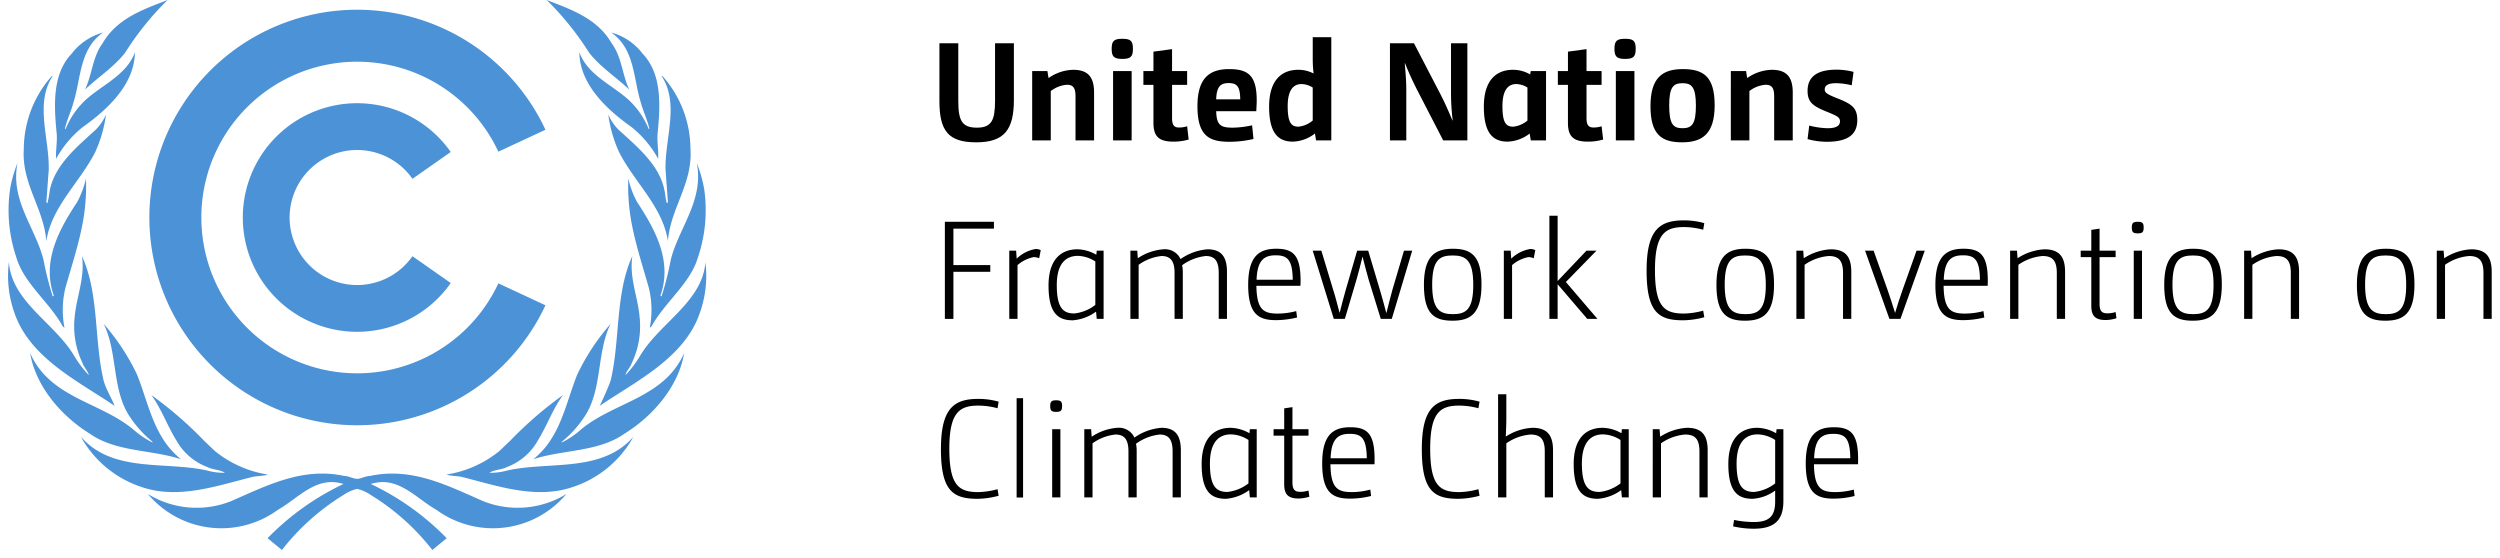 <svg id="Layer_1" xmlns="http://www.w3.org/2000/svg" width="300" height="67" viewBox="0 0 300 67"><defs><style>.cls-1{fill:#4b92d7;}</style></defs><title>UNFCCC</title><path class="cls-1" d="M57.996,60.144c-4.193-1.819-8.546-4.129-13.602-3.027-.539.009-1.013.319-1.537.345-.524-.026-.999-.336-1.537-.345-5.054-1.103-9.406,1.208-13.604,3.027a11.163,11.163,0,0,1-9.967-.862,11.505,11.505,0,0,0,15.594,1.898c2.477-1.396,4.611-4.136,7.876-3.101a31.434,31.434,0,0,0-9.109,6.504L33.83,66A27.668,27.668,0,0,1,41.191,59.416a4.882,4.882,0,0,1,1.666-.752A4.93,4.93,0,0,1,44.525,59.416,27.746,27.746,0,0,1,51.884,66l1.714-1.417a31.387,31.387,0,0,0-9.102-6.504c3.262-1.035,5.396,1.705,7.873,3.101a11.505,11.505,0,0,0,15.594-1.898,11.166,11.166,0,0,1-9.968.862"/><path class="cls-1" d="M11.405,18.295a15.898,15.898,0,0,0,1.315-4.553,5.981,5.981,0,0,1-1.202,1.796c-2.362,2.151-5.056,4.366-5.571,7.477a13.208,13.208,0,0,1-.242,1.337c-.099.046-.099-.073-.145-.1l.287-3.86c.1-3.774-1.702-7.953.472-11.266-.073-.016-.114.042-.169.074a13.273,13.273,0,0,0-3.295,8.683c-.273,4.173,2.404,7.116,2.705,11.044.617-4.101,4.01-7.044,5.844-10.631"/><path class="cls-1" d="M13.752,48.704c-.401-1.012-1.013-1.963-1.315-3.023-1.16-4.871-.532-10.463-2.606-14.957.387,2.555-.631,4.806-.863,7.236a10.235,10.235,0,0,0,.936,5.612c.169.51.643.944.756,1.445a12.705,12.705,0,0,1-1.789-2.371c-2.364-3.929-7.462-6.442-7.802-11.191A13.256,13.256,0,0,0,1.783,37.682c1.892,5.338,7.704,8.112,11.969,11.022"/><path class="cls-1" d="M6.735,19.054a12.697,12.697,0,0,1,3.168-3.783c3.05-2.157,6.242-5.17,6.288-9.001-.992,2.752-3.971,3.916-5.99,5.786A9.856,9.856,0,0,0,7.868,15.498l-.074-.06c.246-1.1.747-2.092,1.032-3.174.904-2.91.718-6.412,3.552-8.363A7.093,7.093,0,0,0,8.598,6.445C6.234,8.921,6.48,12.743,6.808,16.084c.073,1.039-.143,2.011-.073,2.97"/><path class="cls-1" d="M7.525,39.16l.215.177a11.19,11.19,0,0,1,.1-4.752c.672-2.398,1.446-4.74,1.961-7.205a24.287,24.287,0,0,0,.517-5.957,10.841,10.841,0,0,1-1.077,2.856C7.111,27.509,4.989,31.341,6.463,35.477c-.042.041-.084.1-.142.069A35.945,35.945,0,0,1,5.219,31.169c-.99-3.889-3.996-7.117-3.123-11.597a15.511,15.511,0,0,0-.886,3.13,17.621,17.621,0,0,0,.746,8.167c.913,3.158,4.008,5.414,5.569,8.292"/><path class="cls-1" d="M10.2,10.745c1.59-1.492,3.381-2.637,4.784-4.373A34.969,34.969,0,0,1,20.112.001c-2.869,1.118-6.074,2.183-7.807,5.207-1.214,1.637-1.242,3.76-2.105,5.538"/><path class="cls-1" d="M79.866,20.391l.284,3.86c-.041.028-.041.146-.143.101-.126-.433-.156-.893-.241-1.337-.514-3.111-3.211-5.326-5.571-7.477A6.019,6.019,0,0,1,72.992,13.744a15.866,15.866,0,0,0,1.318,4.552c1.835,3.588,5.223,6.53,5.84,10.632.302-3.929,2.979-6.871,2.706-11.046a13.253,13.253,0,0,0-3.292-8.681c-.057-.032-.099-.092-.173-.073,2.177,3.311.375,7.489.475,11.264"/><path class="cls-1" d="M80.494,31.169a36.365,36.365,0,0,1-1.103,4.376c-.055.033-.1-.027-.141-.068,1.473-4.136-.647-7.968-2.779-11.198a10.933,10.933,0,0,1-1.076-2.856,24.286,24.286,0,0,0,.517,5.957c.516,2.465,1.289,4.807,1.959,7.205a11.205,11.205,0,0,1,.101,4.751l.218-.176c1.56-2.878,4.652-5.133,5.568-8.292a17.657,17.657,0,0,0,.746-8.167,15.695,15.695,0,0,0-.889-3.13c.873,4.48-2.134,7.708-3.122,11.597"/><path class="cls-1" d="M76.885,12.265c.29,1.081.79,2.073,1.034,3.174l-.07.058a9.898,9.898,0,0,0-2.335-3.442c-2.021-1.87-5.002-3.034-5.989-5.786.043,3.831,3.237,6.845,6.289,9.002a12.698,12.698,0,0,1,3.162,3.783c.074-.959-.143-1.938-.07-2.97.329-3.342.575-7.163-1.791-9.641a7.09,7.09,0,0,0-3.775-2.544c2.829,1.952,2.647,5.454,3.546,8.365"/><path class="cls-1" d="M70.728,6.372c1.403,1.737,3.193,2.882,4.784,4.373-.858-1.777-.885-3.9-2.105-5.537C71.676,2.183,68.464,1.118,65.602,0a35.161,35.161,0,0,1,5.125,6.372"/><path class="cls-1" d="M69.77,51.494A10.655,10.655,0,0,1,67.842,52.88v-.009c-.137.08-.269.153-.405.215l-.046-.046c.062-.053.123-.11.187-.162v-.007a12.673,12.673,0,0,0,2.433-2.686c2.335-3.262,1.522-7.819,3.265-11.324a26.56,26.56,0,0,0-3.994,6.058c-1.072,2.637-1.644,5.534-3.246,7.942v.009A10.01,10.01,0,0,1,63.999,55.108c3.057-1.004,6.562-.911,9.48-2.238a8.869,8.869,0,0,0,1.444-.819c3.453-2.123,6.531-5.729,7.175-9.687-2.376,5.393-8.329,5.84-12.328,9.129"/><path class="cls-1" d="M84.649,31.456c-.345,4.749-5.443,7.262-7.809,11.191a12.719,12.719,0,0,1-1.789,2.372c.116-.502.589-.935.762-1.446a10.268,10.268,0,0,0,.931-5.613c-.231-2.43-1.246-4.68-.859-7.236-2.074,4.494-1.449,10.086-2.609,14.957a32.026,32.026,0,0,1-1.317,3.023c4.269-2.91,10.082-5.684,11.973-11.022a13.291,13.291,0,0,0,.716-6.225"/><path class="cls-1" d="M60.864,56.461a7.278,7.278,0,0,1-2.136.273c.601-.392,1.449-.346,2.109-.691a7.102,7.102,0,0,0,3.694-3.165v-.007c1.1-1.755,1.817-3.839,3.034-5.469a46.291,46.291,0,0,0-6.322,5.466v.003c-.433.409-.869.827-1.31,1.246a13.342,13.342,0,0,1-6.359,2.829c.56.199,1.288.145,1.892.298,4.166,1.035,8.806,2.712,13.232,1.208a12.899,12.899,0,0,0,7.047-5.581c.084-.146.164-.295.241-.445-.134.154-.272.307-.409.445C71.729,56.669,65.767,55.363,60.864,56.461"/><path class="cls-1" d="M30.249,57.245c.602-.154,1.331-.1,1.892-.3a13.316,13.316,0,0,1-6.361-2.828c-.442-.418-.877-.838-1.308-1.245v-.003a46.372,46.372,0,0,0-6.322-5.468c1.214,1.632,1.928,3.714,3.031,5.47v.005A7.089,7.089,0,0,0,24.88,56.042c.655.345,1.505.299,2.104.691a7.297,7.297,0,0,1-2.132-.272c-4.905-1.097-10.877.217-14.712-3.59-.139-.141-.276-.292-.41-.446.074.152.157.299.239.446a12.993,12.993,0,0,0,7.048,5.58c4.425,1.505,9.063-.173,13.232-1.207"/><path class="cls-1" d="M12.238,52.871c2.92,1.323,6.422,1.234,9.477,2.238a9.98,9.98,0,0,1-2.036-2.238v-.011c-1.602-2.408-2.18-5.304-3.249-7.942a26.449,26.449,0,0,0-3.993-6.058c1.745,3.506.928,8.063,3.265,11.325a12.864,12.864,0,0,0,2.436,2.686v.005c.061.054.12.11.185.164l-.046.046c-.135-.064-.273-.137-.406-.215l.02.015a11.08,11.08,0,0,1-1.948-1.391c-3.993-3.291-9.95-3.736-12.326-9.129.644,3.956,3.724,7.564,7.174,9.685a8.569,8.569,0,0,0,1.448.82"/><path class="cls-1" d="M42.857,51.03A24.932,24.932,0,0,0,65.454,36.635l-5.65-2.633a18.697,18.697,0,1,1,0-15.802l5.65-2.629A24.931,24.931,0,1,0,42.857,51.03"/><path class="cls-1" d="M42.857,18a8.1,8.1,0,0,1,6.638,3.456L54.089,18.239a13.715,13.715,0,1,0,0,15.724l-4.594-3.218A8.102,8.102,0,1,1,42.857,18"/><path d="M114.994,5.192v6.907c0,2.365.437,3.22,2.23,3.22,1.76,0,2.182-.873,2.182-3.237V5.192h2.26v6.79c0,3.572-1.138,5.097-4.525,5.097-3.337,0-4.41-1.372-4.41-4.944V5.192Z"/><path d="M123.862,8.528h1.828l.135.839a5.366,5.366,0,0,1,2.951-.991c1.744,0,2.514.823,2.514,2.735v5.734h-2.228V11.563c0-1.091-.336-1.391-1.042-1.391a3.625,3.625,0,0,0-1.928.755v5.918H123.862Z"/><path d="M134.673,7.07c-.988,0-1.273-.269-1.273-1.208,0-.958.285-1.208,1.273-1.208,1.009,0,1.277.25,1.277,1.208,0,.939-.268,1.208-1.277,1.208m-1.104,1.457h2.228v8.317h-2.228Z"/><path d="M138.414,8.528V6.197l2.233-.302v2.633h1.809v1.66h-1.809v3.974c0,.855.246,1.139.835,1.139a3.053,3.053,0,0,0,.974-.152l.184,1.595a6.48,6.48,0,0,1-1.827.252c-1.797,0-2.399-.671-2.399-2.264v-4.545h-1.207V8.528Z"/><path d="M150.419,16.677a12.817,12.817,0,0,1-2.882.337c-2.465,0-3.843-.723-3.843-4.277,0-3.438,1.509-4.445,3.806-4.445,2.3,0,3.306.789,3.306,3.774,0,.419-.035.839-.051,1.275h-4.813c.05,1.694.536,1.978,1.996,1.978a10.975,10.975,0,0,0,2.314-.284Zm-1.591-4.761c-.019-1.56-.405-1.946-1.392-1.946-.958,0-1.444.402-1.494,1.946Z"/><path d="M157.794,16.024a4.579,4.579,0,0,1-2.634.973c-1.743,0-2.866-.973-2.866-4.192,0-3.239,1.544-4.429,3.503-4.429a3.863,3.863,0,0,1,1.813.436l.018-.016a15.01,15.01,0,0,1-.1-1.71V4.467h2.228V16.845h-1.828Zm-.267-5.518a2.582,2.582,0,0,0-1.344-.418c-.854,0-1.66.552-1.66,2.648,0,2.062.468,2.465,1.31,2.465a3.17,3.17,0,0,0,1.694-.737Z"/><path d="M166.795,5.192h2.883l3.186,6.136c.536,1.039.939,1.963,1.423,3.119h.038a27.254,27.254,0,0,1-.203-3.119V5.192h1.962v11.654h-2.902l-3.168-6.138c-.52-1.039-.955-1.962-1.41-3.12h-.034c.1,1.158.185,2.215.185,3.12v6.138h-1.962Z"/><path d="M183.562,16.024a4.585,4.585,0,0,1-2.632.973c-1.747,0-2.868-.973-2.868-4.192,0-3.239,1.542-4.429,3.504-4.429a4.081,4.081,0,0,1,2.046.553l.083-.402H185.525v8.317h-1.831Zm-.268-5.518a2.57,2.57,0,0,0-1.342-.418c-.855,0-1.659.552-1.659,2.648,0,2.062.467,2.465,1.307,2.465a3.166,3.166,0,0,0,1.694-.737Z"/><path d="M188.154,8.528V6.197l2.228-.302v2.633h1.809v1.66h-1.809v3.974c0,.855.254,1.139.839,1.139a3.028,3.028,0,0,0,.97-.152l.188,1.595a6.49,6.49,0,0,1-1.828.252c-1.794,0-2.398-.671-2.398-2.264v-4.545h-1.21V8.528Z"/><path d="M195.011,7.07c-.99,0-1.276-.269-1.276-1.208,0-.958.285-1.208,1.276-1.208,1.007,0,1.273.25,1.273,1.208,0,.939-.267,1.208-1.273,1.208m-1.11,1.457h2.231v8.317h-2.231Z"/><path d="M201.866,17.079c-2.465,0-3.808-.905-3.808-4.342,0-3.421,1.442-4.445,3.875-4.445,2.464,0,3.826.873,3.826,4.343,0,3.406-1.463,4.443-3.894,4.443m.034-7.093c-1.122,0-1.595.486-1.595,2.683,0,2.233.474,2.718,1.595,2.718,1.124,0,1.609-.486,1.609-2.701s-.484-2.701-1.609-2.701"/><path d="M207.7,8.528h1.828l.135.839a5.365,5.365,0,0,1,2.948-.991c1.748,0,2.519.823,2.519,2.735v5.734h-2.23V11.563c0-1.091-.337-1.391-1.042-1.391a3.616,3.616,0,0,0-1.931.755v5.918h-2.228Z"/><path d="M217.107,15.068a9.692,9.692,0,0,0,2.215.319c1.005,0,1.474-.287,1.474-.823,0-.502-.336-.655-1.741-1.223-1.547-.637-2.147-1.123-2.147-2.433,0-1.71,1.156-2.549,3.502-2.549a8.048,8.048,0,0,1,2.015.269l-.218,1.609a7.85,7.85,0,0,0-1.878-.252c-.874,0-1.361.218-1.361.756,0,.402.319.586,1.629,1.105,1.641.656,2.277,1.126,2.277,2.565,0,1.66-1.035,2.602-3.656,2.602a8.673,8.673,0,0,1-2.31-.322Z"/><polygon points="113.384 26.613 119.272 26.613 119.272 27.437 114.409 27.437 114.409 31.811 118.835 31.811 118.835 32.616 114.409 32.616 114.409 38.268 113.384 38.268 113.384 26.613"/><path d="M121.113,30.083h.823l.066.957a4.313,4.313,0,0,1,2.262-1.158,1.291,1.291,0,0,1,.624.137l-.188.972a1.572,1.572,0,0,0-.67-.134,4.24,4.24,0,0,0-1.928.954v6.457h-.989Z"/><path d="M131.527,37.395a5.416,5.416,0,0,1-2.802,1.042c-1.81,0-2.901-.908-2.901-4.176,0-3.287,1.66-4.346,3.469-4.346a4.724,4.724,0,0,1,2.266.655l.049-.486h.824v8.183h-.824Zm-.087-6.02a4.057,4.057,0,0,0-2.097-.67c-1.272,0-2.529.72-2.529,3.503,0,2.785.787,3.407,2.111,3.407a4.972,4.972,0,0,0,2.515-1.026Z"/><path d="M135.647,30.083h.824l.065.907a6.342,6.342,0,0,1,3.069-1.074,2.059,2.059,0,0,1,2.063,1.174,6.501,6.501,0,0,1,3.237-1.174c1.56,0,2.331.79,2.331,2.699v5.652h-.989V32.752c0-1.494-.52-2.03-1.56-2.03a5.903,5.903,0,0,0-2.835,1.107,3.829,3.829,0,0,1,.085.871v5.567h-.99V32.752c0-1.494-.537-2.03-1.561-2.03a5.719,5.719,0,0,0-2.749,1.055v6.489h-.989Z"/><path d="M155.65,38.099a11.035,11.035,0,0,1-2.498.319c-2.046,0-3.37-.62-3.37-4.226,0-3.456,1.325-4.343,3.37-4.343,2.043,0,2.917.788,2.917,3.839,0,.202,0,.353-.019.605h-5.282c.037,2.936.907,3.337,2.584,3.337a8.635,8.635,0,0,0,2.195-.3Zm-.521-4.527c-.03-2.431-.655-2.935-2.047-2.935-1.371,0-2.211.57-2.293,2.935Z"/><path d="M157.527,30.083h1.036l1.41,4.663c.318.99.505,1.812.773,2.783h.015c.219-.886.471-1.828.74-2.783l1.356-4.663h1.327l1.392,4.663c.283.955.518,1.812.77,2.783h.032c.253-1.004.452-1.828.72-2.783l1.379-4.663h.986l-2.448,8.183H165.692L164.248,33.589c-.267-.921-.499-1.828-.736-2.767h-.018c-.233.955-.452,1.829-.72,2.749l-1.391,4.695h-1.329Z"/><path d="M174.308,38.485c-2.197,0-3.438-.802-3.438-4.292,0-3.456,1.31-4.343,3.472-4.343,2.195,0,3.438.821,3.438,4.293s-1.292,4.342-3.472,4.342m0-7.829c-1.561,0-2.446.536-2.446,3.502,0,2.986.904,3.541,2.48,3.541,1.557,0,2.449-.536,2.449-3.506,0-3.001-.907-3.537-2.483-3.537"/><path d="M180.46,30.083h.821l.066.957a4.32,4.32,0,0,1,2.265-1.158,1.296,1.296,0,0,1,.622.137l-.185.972a1.606,1.606,0,0,0-.671-.134,4.219,4.219,0,0,0-1.929.954v6.457h-.989Z"/><polygon points="185.926 25.89 186.915 25.89 186.915 33.723 190.371 30.084 191.573 30.084 187.903 33.84 191.691 38.267 190.471 38.267 186.915 34.109 186.915 38.267 185.926 38.267 185.926 25.89"/><path d="M204.516,38.067a10.026,10.026,0,0,1-2.548.368c-2.952,0-4.376-.973-4.376-5.97,0-4.95,1.609-6.021,4.476-6.021a8.791,8.791,0,0,1,2.448.336l-.134.789a8.876,8.876,0,0,0-2.297-.321c-2.247,0-3.49.79-3.49,5.167,0,4.428,1.142,5.213,3.49,5.213a9.524,9.524,0,0,0,2.297-.348Z"/><path d="M209.41,38.485c-2.193,0-3.438-.802-3.438-4.292,0-3.456,1.31-4.343,3.475-4.343,2.195,0,3.438.821,3.438,4.293s-1.292,4.342-3.475,4.342m0-7.829c-1.557,0-2.446.536-2.446,3.502,0,2.986.907,3.541,2.483,3.541,1.557,0,2.449-.536,2.449-3.506,0-3.001-.905-3.537-2.486-3.537"/><path d="M215.566,30.083h.824l.062.907a6.579,6.579,0,0,1,3.22-1.074c1.695,0,2.483.79,2.483,2.699v5.652h-.992V32.752c0-1.494-.536-2.03-1.709-2.03a5.889,5.889,0,0,0-2.902,1.055v6.489h-.986Z"/><path d="M223.81,30.083h1.026l1.657,4.663c.373,1.091.589,1.744.911,2.783h.015c.318-1.054.537-1.743.904-2.783l1.66-4.663h.99l-2.919,8.183h-1.325Z"/><path d="M238.115,38.099a11.047,11.047,0,0,1-2.499.319c-2.047,0-3.369-.62-3.369-4.226,0-3.456,1.322-4.343,3.369-4.343,2.046,0,2.92.788,2.92,3.839,0,.202,0,.353-.018.605h-5.285c.037,2.936.911,3.337,2.583,3.337a8.666,8.666,0,0,0,2.199-.3Zm-.521-4.527c-.031-2.431-.654-2.935-2.044-2.935-1.375,0-2.211.57-2.299,2.935Z"/><path d="M241.214,30.083h.824l.068.907a6.561,6.561,0,0,1,3.219-1.074c1.691,0,2.484.79,2.484,2.699v5.652h-.992V32.752c0-1.494-.537-2.03-1.71-2.03a5.871,5.871,0,0,0-2.901,1.055v6.489h-.992Z"/><path d="M250.956,30.083V27.584l.992-.149v2.648h1.927V30.856h-1.927v5.6c0,.873.281,1.143.919,1.143a3.175,3.175,0,0,0,1.008-.154l.1.74a4.313,4.313,0,0,1-1.291.218c-1.258,0-1.728-.503-1.728-1.712V30.856h-1.273v-.773Z"/><path d="M256.539,28.005c-.572,0-.723-.152-.723-.704,0-.537.15-.689.723-.689.552,0,.701.152.701.689,0,.552-.149.704-.701.704m-.488,2.078h.99v8.183h-.99Z"/><path d="M263.144,38.485c-2.197,0-3.438-.802-3.438-4.292,0-3.456,1.31-4.343,3.475-4.343,2.193,0,3.438.821,3.438,4.293s-1.292,4.342-3.475,4.342m0-7.829c-1.56,0-2.448.536-2.448,3.502,0,2.986.907,3.541,2.484,3.541,1.556,0,2.446-.536,2.446-3.506,0-3.001-.905-3.537-2.483-3.537"/><path d="M269.296,30.083h.824l.064.907a6.562,6.562,0,0,1,3.222-1.074c1.691,0,2.483.79,2.483,2.699v5.652h-.992V32.752c0-1.494-.537-2.03-1.71-2.03a5.893,5.893,0,0,0-2.902,1.055v6.489h-.988Z"/><path d="M286.264,38.485c-2.2,0-3.438-.802-3.438-4.292,0-3.456,1.306-4.343,3.469-4.343,2.199,0,3.439.821,3.439,4.293s-1.294,4.342-3.471,4.342m0-7.829c-1.563,0-2.452.536-2.452,3.502,0,2.986.907,3.541,2.483,3.541,1.561,0,2.448-.536,2.448-3.506,0-3.001-.904-3.537-2.479-3.537"/><path d="M292.413,30.083h.821l.07.907a6.557,6.557,0,0,1,3.219-1.074c1.691,0,2.481.79,2.481,2.699v5.652h-.989V32.752c0-1.494-.539-2.03-1.71-2.03a5.862,5.862,0,0,0-2.901,1.055v6.489h-.992Z"/><path d="M119.839,59.489a10.019,10.019,0,0,1-2.548.367c-2.951,0-4.379-.974-4.379-5.967,0-4.948,1.61-6.021,4.48-6.021a8.779,8.779,0,0,1,2.446.333l-.133.79a8.902,8.902,0,0,0-2.297-.319c-2.247,0-3.488.789-3.488,5.165,0,4.429,1.139,5.216,3.488,5.216a9.606,9.606,0,0,0,2.297-.35Z"/><rect x="121.994" y="47.783" width="0.775" height="11.919"/><path d="M126.747,49.425c-.572,0-.723-.149-.723-.702,0-.536.15-.689.723-.689.555,0,.704.153.704.689,0,.553-.149.702-.704.702m-.486,2.081h.986v8.183h-.986Z"/><path d="M130.115,51.506h.821l.066.904a6.337,6.337,0,0,1,3.07-1.074,2.058,2.058,0,0,1,2.061,1.174,6.519,6.519,0,0,1,3.238-1.174c1.56,0,2.331.789,2.331,2.702v5.652h-.989V54.172c0-1.492-.52-2.028-1.56-2.028a5.875,5.875,0,0,0-2.833,1.107,3.919,3.919,0,0,1,.081.869v5.571H135.415V54.172c0-1.492-.537-2.028-1.56-2.028a5.699,5.699,0,0,0-2.751,1.054v6.492h-.989Z"/><path d="M149.901,58.815A5.405,5.405,0,0,1,147.099,59.856c-1.809,0-2.901-.904-2.901-4.174,0-3.287,1.66-4.345,3.472-4.345a4.722,4.722,0,0,1,2.262.654l.051-.484h.823v8.183h-.823Zm-.085-6.019a4.09,4.09,0,0,0-2.096-.672c-1.276,0-2.53.723-2.53,3.506,0,2.785.786,3.404,2.111,3.404a4.985,4.985,0,0,0,2.515-1.026Z"/><path d="M154.104,51.506V49.004l.989-.15v2.652h1.927v.774h-1.927v5.599c0,.87.284,1.139.921,1.139a3.133,3.133,0,0,0,1.005-.154l.103.74a4.46,4.46,0,0,1-1.289.218c-1.26,0-1.729-.503-1.729-1.712V52.28h-1.275v-.774Z"/><path d="M164.533,59.519a10.834,10.834,0,0,1-2.495.318c-2.046,0-3.375-.618-3.375-4.223,0-3.453,1.329-4.345,3.375-4.345,2.043,0,2.913.791,2.913,3.843,0,.199,0,.352-.015.602h-5.281c.034,2.931.904,3.338,2.583,3.338a8.534,8.534,0,0,0,2.196-.303Zm-.518-4.526c-.034-2.431-.655-2.932-2.046-2.932-1.376,0-2.214.567-2.295,2.932Z"/><path d="M177.546,59.489a10.071,10.071,0,0,1-2.553.367c-2.951,0-4.374-.974-4.374-5.967,0-4.948,1.61-6.021,4.477-6.021a8.839,8.839,0,0,1,2.45.333l-.137.79a8.913,8.913,0,0,0-2.299-.319c-2.246,0-3.487.789-3.487,5.165,0,4.429,1.141,5.216,3.487,5.216a9.606,9.606,0,0,0,2.299-.35Z"/><path d="M179.771,47.313h.989v2.935c0,.636-.031,1.325-.066,2.112l.018.019a6.485,6.485,0,0,1,3.168-1.043c1.695,0,2.484.789,2.484,2.702v5.652h-.992V54.171c0-1.491-.536-2.027-1.71-2.027a5.871,5.871,0,0,0-2.901,1.054v6.492h-.989Z"/><path d="M194.542,58.815a5.405,5.405,0,0,1-2.802,1.04c-1.809,0-2.897-.904-2.897-4.174,0-3.287,1.657-4.345,3.468-4.345a4.737,4.737,0,0,1,2.265.654l.051-.484h.821v8.183h-.821Zm-.085-6.019a4.077,4.077,0,0,0-2.095-.672c-1.273,0-2.536.723-2.536,3.506,0,2.785.793,3.404,2.118,3.404a4.973,4.973,0,0,0,2.513-1.026Z"/><path d="M198.329,51.506h.821l.07.904a6.575,6.575,0,0,1,3.219-1.074c1.693,0,2.48.789,2.48,2.702v5.652h-.986V54.172c0-1.492-.537-2.028-1.712-2.028a5.863,5.863,0,0,0-2.901,1.054v6.492h-.992Z"/><path d="M214.006,60.127c0,2.364-1.139,3.319-3.571,3.319a10.996,10.996,0,0,1-2.464-.285l.118-.77a11.556,11.556,0,0,0,2.365.252c1.81,0,2.565-.658,2.565-2.449V58.901l-.019-.019a5.109,5.109,0,0,1-2.699.974c-1.81,0-2.901-.904-2.901-4.174,0-3.287,1.663-4.345,3.473-4.345a4.754,4.754,0,0,1,2.265.654l.049-.484h.819Zm-.986-7.33a4.091,4.091,0,0,0-2.1-.672c-1.273,0-2.53.723-2.53,3.506,0,2.785.787,3.404,2.112,3.404a4.997,4.997,0,0,0,2.518-1.026Z"/><path d="M222.555,59.519a10.836,10.836,0,0,1-2.496.318c-2.047,0-3.369-.618-3.369-4.223,0-3.453,1.322-4.345,3.369-4.345,2.046,0,2.914.791,2.914,3.843,0,.199,0,.352-.012.602h-5.285c.037,2.931.905,3.338,2.583,3.338a8.537,8.537,0,0,0,2.197-.303Zm-.518-4.526c-.031-2.431-.655-2.932-2.046-2.932-1.373,0-2.214.567-2.297,2.932Z"/></svg>